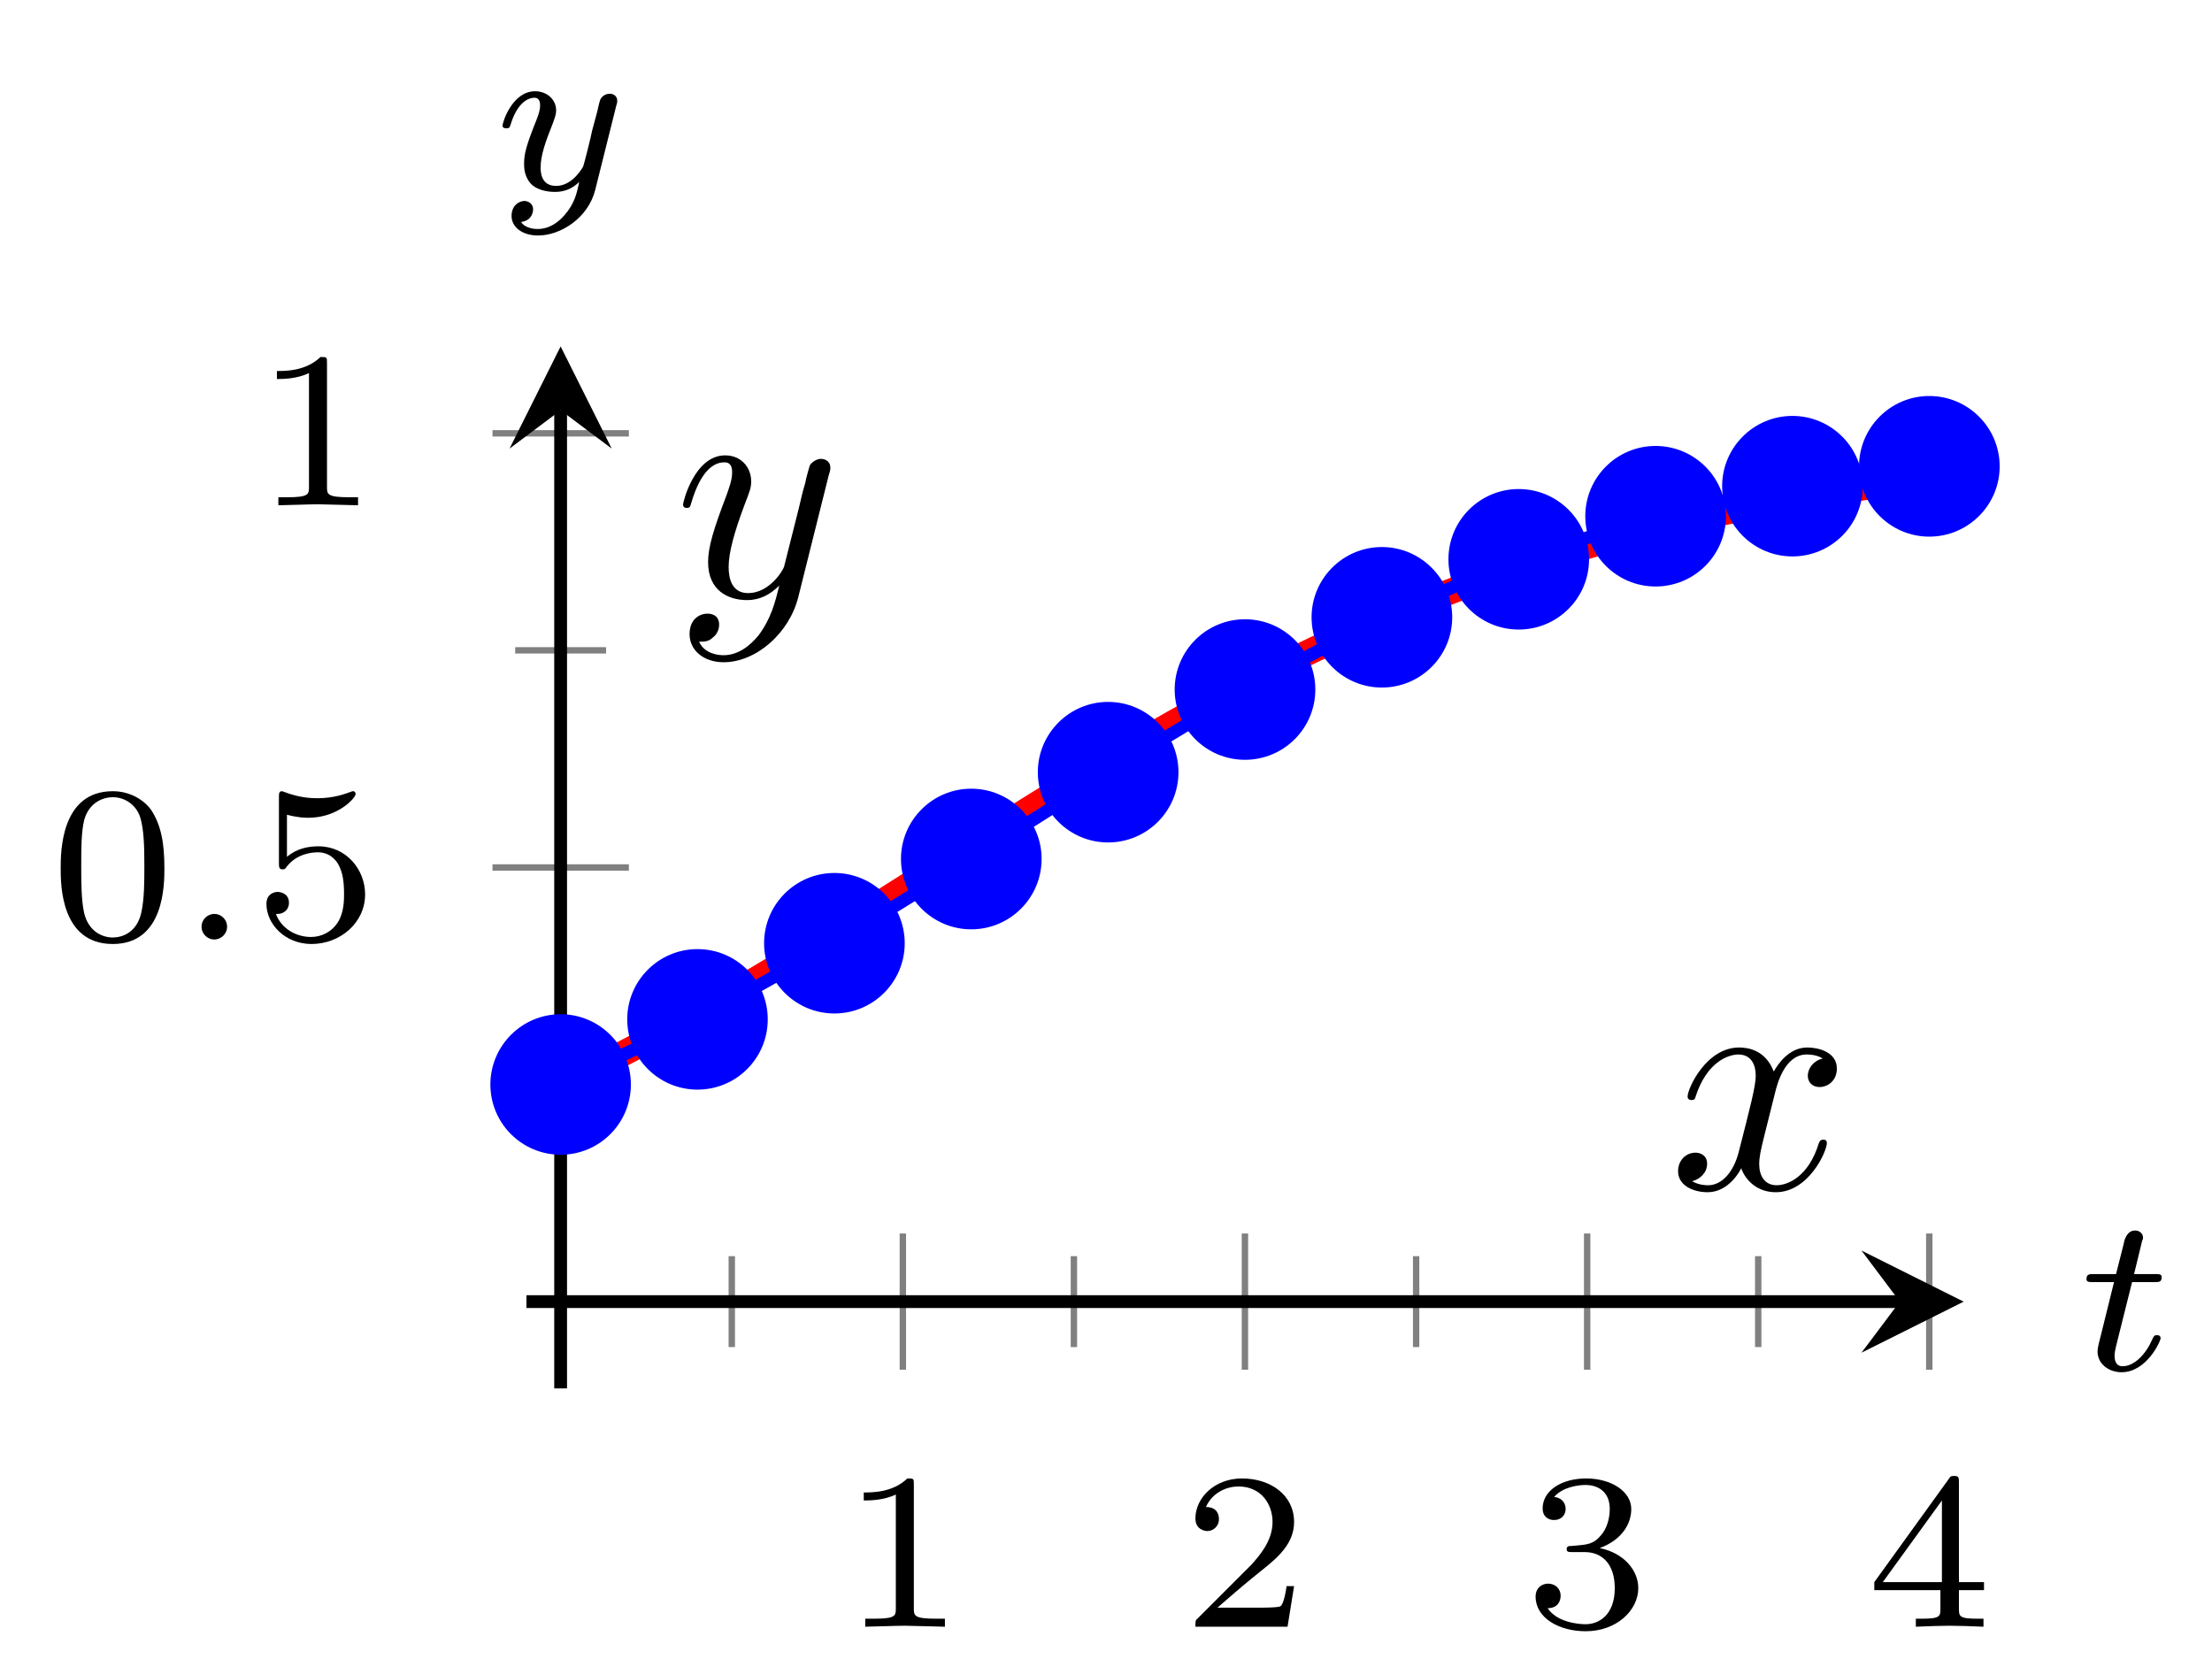 <?xml version="1.0" encoding="UTF-8"?>
<svg xmlns="http://www.w3.org/2000/svg" xmlns:xlink="http://www.w3.org/1999/xlink" width="69" height="52" viewBox="0 0 69 52">
<defs>
<g>
<g id="glyph-0-0">
<path d="M 2.328 -4.438 C 2.328 -4.625 2.328 -4.625 2.125 -4.625 C 1.672 -4.188 1.047 -4.188 0.766 -4.188 L 0.766 -3.938 C 0.922 -3.938 1.391 -3.938 1.766 -4.125 L 1.766 -0.578 C 1.766 -0.344 1.766 -0.25 1.078 -0.25 L 0.812 -0.25 L 0.812 0 C 0.938 0 1.797 -0.031 2.047 -0.031 C 2.266 -0.031 3.141 0 3.297 0 L 3.297 -0.25 L 3.031 -0.25 C 2.328 -0.25 2.328 -0.344 2.328 -0.578 Z M 2.328 -4.438 "/>
</g>
<g id="glyph-0-1">
<path d="M 3.516 -1.266 L 3.281 -1.266 C 3.266 -1.109 3.188 -0.703 3.094 -0.641 C 3.047 -0.594 2.516 -0.594 2.406 -0.594 L 1.125 -0.594 C 1.859 -1.234 2.109 -1.438 2.516 -1.766 C 3.031 -2.172 3.516 -2.609 3.516 -3.266 C 3.516 -4.109 2.781 -4.625 1.891 -4.625 C 1.031 -4.625 0.438 -4.016 0.438 -3.375 C 0.438 -3.031 0.734 -2.984 0.812 -2.984 C 0.969 -2.984 1.172 -3.109 1.172 -3.359 C 1.172 -3.484 1.125 -3.734 0.766 -3.734 C 0.984 -4.219 1.453 -4.375 1.781 -4.375 C 2.484 -4.375 2.844 -3.828 2.844 -3.266 C 2.844 -2.656 2.406 -2.188 2.188 -1.938 L 0.516 -0.266 C 0.438 -0.203 0.438 -0.188 0.438 0 L 3.312 0 Z M 3.516 -1.266 "/>
</g>
<g id="glyph-0-2">
<path d="M 1.906 -2.328 C 2.453 -2.328 2.844 -1.953 2.844 -1.203 C 2.844 -0.344 2.328 -0.078 1.938 -0.078 C 1.656 -0.078 1.031 -0.156 0.75 -0.578 C 1.078 -0.578 1.156 -0.812 1.156 -0.969 C 1.156 -1.188 0.984 -1.344 0.766 -1.344 C 0.578 -1.344 0.375 -1.219 0.375 -0.938 C 0.375 -0.281 1.094 0.141 1.938 0.141 C 2.906 0.141 3.578 -0.516 3.578 -1.203 C 3.578 -1.75 3.141 -2.297 2.375 -2.453 C 3.094 -2.719 3.359 -3.234 3.359 -3.672 C 3.359 -4.219 2.734 -4.625 1.953 -4.625 C 1.188 -4.625 0.594 -4.25 0.594 -3.688 C 0.594 -3.453 0.75 -3.328 0.953 -3.328 C 1.172 -3.328 1.312 -3.484 1.312 -3.672 C 1.312 -3.875 1.172 -4.031 0.953 -4.047 C 1.203 -4.344 1.672 -4.422 1.938 -4.422 C 2.25 -4.422 2.688 -4.266 2.688 -3.672 C 2.688 -3.375 2.594 -3.047 2.406 -2.844 C 2.188 -2.578 1.984 -2.562 1.641 -2.531 C 1.469 -2.516 1.453 -2.516 1.422 -2.516 C 1.406 -2.516 1.344 -2.5 1.344 -2.422 C 1.344 -2.328 1.406 -2.328 1.531 -2.328 Z M 1.906 -2.328 "/>
</g>
<g id="glyph-0-3">
<path d="M 3.688 -1.141 L 3.688 -1.391 L 2.906 -1.391 L 2.906 -4.5 C 2.906 -4.641 2.906 -4.703 2.766 -4.703 C 2.672 -4.703 2.641 -4.703 2.578 -4.594 L 0.266 -1.391 L 0.266 -1.141 L 2.328 -1.141 L 2.328 -0.578 C 2.328 -0.328 2.328 -0.25 1.75 -0.25 L 1.562 -0.25 L 1.562 0 C 1.922 -0.016 2.359 -0.031 2.609 -0.031 C 2.875 -0.031 3.312 -0.016 3.672 0 L 3.672 -0.25 L 3.484 -0.25 C 2.906 -0.25 2.906 -0.328 2.906 -0.578 L 2.906 -1.141 Z M 2.375 -3.938 L 2.375 -1.391 L 0.531 -1.391 Z M 2.375 -3.938 "/>
</g>
<g id="glyph-0-4">
<path d="M 3.594 -2.219 C 3.594 -2.984 3.5 -3.547 3.188 -4.031 C 2.969 -4.344 2.531 -4.625 1.984 -4.625 C 0.359 -4.625 0.359 -2.719 0.359 -2.219 C 0.359 -1.719 0.359 0.141 1.984 0.141 C 3.594 0.141 3.594 -1.719 3.594 -2.219 Z M 1.984 -0.062 C 1.656 -0.062 1.234 -0.25 1.094 -0.812 C 1 -1.219 1 -1.797 1 -2.312 C 1 -2.828 1 -3.359 1.094 -3.734 C 1.25 -4.281 1.688 -4.438 1.984 -4.438 C 2.359 -4.438 2.719 -4.203 2.844 -3.797 C 2.953 -3.422 2.969 -2.922 2.969 -2.312 C 2.969 -1.797 2.969 -1.281 2.875 -0.844 C 2.734 -0.203 2.266 -0.062 1.984 -0.062 Z M 1.984 -0.062 "/>
</g>
<g id="glyph-0-5">
<path d="M 1.078 -3.891 C 1.438 -3.797 1.641 -3.797 1.75 -3.797 C 2.672 -3.797 3.219 -4.422 3.219 -4.531 C 3.219 -4.609 3.172 -4.625 3.141 -4.625 C 3.125 -4.625 3.109 -4.625 3.078 -4.609 C 2.906 -4.547 2.547 -4.406 2.031 -4.406 C 1.828 -4.406 1.469 -4.422 1.016 -4.594 C 0.938 -4.625 0.922 -4.625 0.922 -4.625 C 0.828 -4.625 0.828 -4.547 0.828 -4.438 L 0.828 -2.391 C 0.828 -2.266 0.828 -2.188 0.938 -2.188 C 1 -2.188 1.016 -2.188 1.078 -2.281 C 1.375 -2.656 1.812 -2.719 2.047 -2.719 C 2.469 -2.719 2.656 -2.391 2.688 -2.328 C 2.812 -2.094 2.859 -1.828 2.859 -1.422 C 2.859 -1.219 2.859 -0.812 2.641 -0.5 C 2.469 -0.25 2.172 -0.078 1.828 -0.078 C 1.375 -0.078 0.906 -0.328 0.734 -0.797 C 1 -0.781 1.141 -0.953 1.141 -1.141 C 1.141 -1.438 0.875 -1.484 0.781 -1.484 C 0.781 -1.484 0.438 -1.484 0.438 -1.109 C 0.438 -0.484 1.016 0.141 1.844 0.141 C 2.734 0.141 3.516 -0.516 3.516 -1.406 C 3.516 -2.188 2.922 -2.906 2.062 -2.906 C 1.75 -2.906 1.391 -2.844 1.078 -2.578 Z M 1.078 -3.891 "/>
</g>
<g id="glyph-1-0">
<path d="M 1.578 -0.391 C 1.578 -0.641 1.375 -0.797 1.188 -0.797 C 0.953 -0.797 0.781 -0.609 0.781 -0.406 C 0.781 -0.156 0.984 0 1.172 0 C 1.406 0 1.578 -0.188 1.578 -0.391 Z M 1.578 -0.391 "/>
</g>
<g id="glyph-1-1">
<path d="M 1.719 -2.75 L 2.422 -2.75 C 2.562 -2.75 2.641 -2.75 2.641 -2.906 C 2.641 -3 2.562 -3 2.438 -3 L 1.781 -3 L 2.031 -4.031 C 2.047 -4.062 2.062 -4.109 2.062 -4.125 C 2.062 -4.266 1.953 -4.359 1.812 -4.359 C 1.641 -4.359 1.547 -4.234 1.484 -4.062 C 1.438 -3.875 1.531 -4.219 1.219 -3 L 0.516 -3 C 0.391 -3 0.297 -3 0.297 -2.844 C 0.297 -2.75 0.375 -2.75 0.5 -2.75 L 1.156 -2.75 L 0.75 -1.109 C 0.703 -0.938 0.641 -0.688 0.641 -0.594 C 0.641 -0.188 1 0.062 1.391 0.062 C 2.172 0.062 2.609 -0.906 2.609 -1 C 2.609 -1.094 2.516 -1.094 2.5 -1.094 C 2.406 -1.094 2.406 -1.078 2.344 -0.953 C 2.156 -0.516 1.797 -0.125 1.422 -0.125 C 1.266 -0.125 1.172 -0.219 1.172 -0.469 C 1.172 -0.531 1.203 -0.688 1.219 -0.75 Z M 1.719 -2.75 "/>
</g>
<g id="glyph-1-2">
<path d="M 3.875 -2.625 C 3.906 -2.719 3.906 -2.734 3.906 -2.781 C 3.906 -2.922 3.797 -3 3.672 -3 C 3.594 -3 3.469 -2.969 3.391 -2.844 C 3.359 -2.797 3.312 -2.578 3.281 -2.438 L 3.125 -1.859 C 3.094 -1.688 2.875 -0.812 2.844 -0.734 C 2.844 -0.734 2.531 -0.125 2 -0.125 C 1.516 -0.125 1.516 -0.578 1.516 -0.703 C 1.516 -1.078 1.672 -1.516 1.891 -2.062 C 1.969 -2.281 2 -2.359 2 -2.484 C 2 -2.812 1.719 -3.078 1.344 -3.078 C 0.641 -3.078 0.328 -2.125 0.328 -2 C 0.328 -1.922 0.422 -1.922 0.453 -1.922 C 0.547 -1.922 0.547 -1.953 0.578 -2.031 C 0.75 -2.609 1.047 -2.875 1.328 -2.875 C 1.438 -2.875 1.5 -2.797 1.5 -2.641 C 1.5 -2.469 1.438 -2.328 1.406 -2.234 C 1.062 -1.375 1 -1.125 1 -0.812 C 1 -0.703 1 -0.375 1.266 -0.141 C 1.484 0.031 1.781 0.062 1.969 0.062 C 2.25 0.062 2.5 -0.031 2.719 -0.25 C 2.641 0.141 2.562 0.438 2.266 0.781 C 2.078 1 1.797 1.219 1.422 1.219 C 1.375 1.219 1.047 1.219 0.906 1 C 1.281 0.953 1.281 0.625 1.281 0.609 C 1.281 0.391 1.078 0.344 1.016 0.344 C 0.844 0.344 0.609 0.484 0.609 0.812 C 0.609 1.156 0.938 1.422 1.438 1.422 C 2.141 1.422 3 0.875 3.219 0 Z M 3.875 -2.625 "/>
</g>
<g id="glyph-2-0">
<path d="M 3.328 -3.016 C 3.391 -3.266 3.625 -4.188 4.312 -4.188 C 4.359 -4.188 4.609 -4.188 4.812 -4.062 C 4.531 -4 4.344 -3.766 4.344 -3.516 C 4.344 -3.359 4.453 -3.172 4.719 -3.172 C 4.938 -3.172 5.25 -3.344 5.25 -3.75 C 5.25 -4.266 4.672 -4.406 4.328 -4.406 C 3.75 -4.406 3.406 -3.875 3.281 -3.656 C 3.031 -4.312 2.5 -4.406 2.203 -4.406 C 1.172 -4.406 0.594 -3.125 0.594 -2.875 C 0.594 -2.766 0.703 -2.766 0.719 -2.766 C 0.797 -2.766 0.828 -2.797 0.844 -2.875 C 1.188 -3.938 1.844 -4.188 2.188 -4.188 C 2.375 -4.188 2.719 -4.094 2.719 -3.516 C 2.719 -3.203 2.547 -2.547 2.188 -1.141 C 2.031 -0.531 1.672 -0.109 1.234 -0.109 C 1.172 -0.109 0.953 -0.109 0.734 -0.234 C 0.984 -0.297 1.203 -0.5 1.203 -0.781 C 1.203 -1.047 0.984 -1.125 0.844 -1.125 C 0.531 -1.125 0.297 -0.875 0.297 -0.547 C 0.297 -0.094 0.781 0.109 1.219 0.109 C 1.891 0.109 2.25 -0.594 2.266 -0.641 C 2.391 -0.281 2.75 0.109 3.344 0.109 C 4.375 0.109 4.938 -1.172 4.938 -1.422 C 4.938 -1.531 4.859 -1.531 4.828 -1.531 C 4.734 -1.531 4.719 -1.484 4.688 -1.422 C 4.359 -0.344 3.688 -0.109 3.375 -0.109 C 2.984 -0.109 2.828 -0.422 2.828 -0.766 C 2.828 -0.984 2.875 -1.203 2.984 -1.641 Z M 3.328 -3.016 "/>
</g>
<g id="glyph-2-1">
<path d="M 4.844 -3.797 C 4.891 -3.938 4.891 -3.953 4.891 -4.031 C 4.891 -4.203 4.75 -4.297 4.594 -4.297 C 4.5 -4.297 4.344 -4.234 4.25 -4.094 C 4.234 -4.031 4.141 -3.734 4.109 -3.547 C 4.031 -3.297 3.969 -3.016 3.906 -2.75 L 3.453 -0.953 C 3.422 -0.812 2.984 -0.109 2.328 -0.109 C 1.828 -0.109 1.719 -0.547 1.719 -0.922 C 1.719 -1.375 1.891 -2 2.219 -2.875 C 2.375 -3.281 2.422 -3.391 2.422 -3.594 C 2.422 -4.031 2.109 -4.406 1.609 -4.406 C 0.656 -4.406 0.297 -2.953 0.297 -2.875 C 0.297 -2.766 0.391 -2.766 0.406 -2.766 C 0.516 -2.766 0.516 -2.797 0.562 -2.953 C 0.844 -3.891 1.234 -4.188 1.578 -4.188 C 1.656 -4.188 1.828 -4.188 1.828 -3.875 C 1.828 -3.625 1.719 -3.359 1.656 -3.172 C 1.25 -2.109 1.078 -1.547 1.078 -1.078 C 1.078 -0.188 1.703 0.109 2.297 0.109 C 2.688 0.109 3.016 -0.062 3.297 -0.344 C 3.172 0.172 3.047 0.672 2.656 1.203 C 2.391 1.531 2.016 1.828 1.562 1.828 C 1.422 1.828 0.969 1.797 0.797 1.406 C 0.953 1.406 1.094 1.406 1.219 1.281 C 1.328 1.203 1.422 1.062 1.422 0.875 C 1.422 0.562 1.156 0.531 1.062 0.531 C 0.828 0.531 0.5 0.688 0.5 1.172 C 0.5 1.672 0.938 2.047 1.562 2.047 C 2.578 2.047 3.609 1.141 3.891 0.016 Z M 4.844 -3.797 "/>
</g>
</g>
<clipPath id="clip-0">
<path clip-rule="nonzero" d="M 16.422 10.805 L 61.254 10.805 L 61.254 43.309 L 16.422 43.309 Z M 16.422 10.805 "/>
</clipPath>
<clipPath id="clip-1">
<path clip-rule="nonzero" d="M 16.422 10.805 L 61.254 10.805 L 61.254 40 L 16.422 40 Z M 16.422 10.805 "/>
</clipPath>
</defs>
<path fill="none" stroke-width="0.199" stroke-linecap="butt" stroke-linejoin="miter" stroke="rgb(50%, 50%, 50%)" stroke-opacity="1" stroke-miterlimit="10" d="M 6.405 1.29 L 6.405 4.126 M 17.077 1.29 L 17.077 4.126 M 27.752 1.29 L 27.752 4.126 M 38.423 1.29 L 38.423 4.126 " transform="matrix(1, 0, 0, -1, 16.422, 43.309)"/>
<path fill="none" stroke-width="0.199" stroke-linecap="butt" stroke-linejoin="miter" stroke="rgb(50%, 50%, 50%)" stroke-opacity="1" stroke-miterlimit="10" d="M 11.741 0.583 L 11.741 4.833 M 22.412 0.583 L 22.412 4.833 M 33.087 0.583 L 33.087 4.833 M 43.759 0.583 L 43.759 4.833 " transform="matrix(1, 0, 0, -1, 16.422, 43.309)"/>
<path fill="none" stroke-width="0.199" stroke-linecap="butt" stroke-linejoin="miter" stroke="rgb(50%, 50%, 50%)" stroke-opacity="1" stroke-miterlimit="10" d="M -0.352 9.481 L 2.484 9.481 M -0.352 23.023 L 2.484 23.023 " transform="matrix(1, 0, 0, -1, 16.422, 43.309)"/>
<path fill="none" stroke-width="0.199" stroke-linecap="butt" stroke-linejoin="miter" stroke="rgb(50%, 50%, 50%)" stroke-opacity="1" stroke-miterlimit="10" d="M -1.059 16.25 L 3.195 16.25 M -1.059 29.792 L 3.195 29.792 " transform="matrix(1, 0, 0, -1, 16.422, 43.309)"/>
<path fill="none" stroke-width="0.399" stroke-linecap="butt" stroke-linejoin="miter" stroke="rgb(0%, 0%, 0%)" stroke-opacity="1" stroke-miterlimit="10" d="M -0 2.708 L 42.837 2.708 " transform="matrix(1, 0, 0, -1, 16.422, 43.309)"/>
<path fill-rule="nonzero" fill="rgb(0%, 0%, 0%)" fill-opacity="1" d="M 61.254 40.602 L 58.066 39.008 L 59.262 40.602 L 58.066 42.195 "/>
<path fill="none" stroke-width="0.399" stroke-linecap="butt" stroke-linejoin="miter" stroke="rgb(0%, 0%, 0%)" stroke-opacity="1" stroke-miterlimit="10" d="M 1.066 0.001 L 1.066 30.511 " transform="matrix(1, 0, 0, -1, 16.422, 43.309)"/>
<path fill-rule="nonzero" fill="rgb(0%, 0%, 0%)" fill-opacity="1" d="M 17.488 10.805 L 15.895 13.992 L 17.488 12.797 L 19.082 13.992 "/>
<g fill="rgb(0%, 0%, 0%)" fill-opacity="1">
<use xlink:href="#glyph-0-0" x="26.178" y="50.742"/>
</g>
<g fill="rgb(0%, 0%, 0%)" fill-opacity="1">
<use xlink:href="#glyph-0-1" x="36.851" y="50.742"/>
</g>
<g fill="rgb(0%, 0%, 0%)" fill-opacity="1">
<use xlink:href="#glyph-0-2" x="47.526" y="50.742"/>
</g>
<g fill="rgb(0%, 0%, 0%)" fill-opacity="1">
<use xlink:href="#glyph-0-3" x="58.2" y="50.742"/>
</g>
<g fill="rgb(0%, 0%, 0%)" fill-opacity="1">
<use xlink:href="#glyph-0-4" x="1.534" y="29.305"/>
</g>
<g fill="rgb(0%, 0%, 0%)" fill-opacity="1">
<use xlink:href="#glyph-1-0" x="5.506" y="29.305"/>
</g>
<g fill="rgb(0%, 0%, 0%)" fill-opacity="1">
<use xlink:href="#glyph-0-5" x="7.873" y="29.305"/>
</g>
<g fill="rgb(0%, 0%, 0%)" fill-opacity="1">
<use xlink:href="#glyph-0-0" x="7.872" y="15.761"/>
</g>
<g clip-path="url(#clip-0)">
<path fill="none" stroke-width="0.797" stroke-linecap="butt" stroke-linejoin="miter" stroke="rgb(100%, 0%, 0%)" stroke-opacity="1" stroke-miterlimit="10" d="M 1.066 9.481 L 1.937 9.903 L 2.808 10.34 L 3.683 10.797 L 4.554 11.266 L 5.425 11.754 L 6.296 12.25 L 7.167 12.762 L 8.038 13.281 L 8.909 13.813 L 9.78 14.352 L 10.651 14.895 L 12.393 15.996 L 13.264 16.551 L 15.007 17.652 L 15.878 18.195 L 16.749 18.734 L 17.62 19.262 L 18.495 19.785 L 19.366 20.293 L 20.237 20.793 L 21.108 21.277 L 21.979 21.746 L 22.85 22.199 L 23.721 22.636 L 24.592 23.058 L 25.463 23.461 L 26.334 23.851 L 27.205 24.218 L 28.076 24.57 L 28.947 24.906 L 29.818 25.226 L 30.689 25.527 L 31.56 25.812 L 32.431 26.082 L 33.306 26.335 L 34.177 26.574 L 35.048 26.8 L 35.919 27.011 L 36.79 27.207 L 37.661 27.39 L 38.532 27.566 L 39.403 27.726 L 40.275 27.878 L 41.146 28.019 L 42.017 28.148 L 42.888 28.269 L 43.759 28.382 " transform="matrix(1, 0, 0, -1, 16.422, 43.309)"/>
</g>
<g clip-path="url(#clip-1)">
<path fill="none" stroke-width="0.399" stroke-linecap="butt" stroke-linejoin="miter" stroke="rgb(0%, 0%, 100%)" stroke-opacity="1" stroke-miterlimit="10" d="M 1.066 9.481 L 5.335 11.512 L 9.605 13.887 L 13.874 16.516 L 18.143 19.223 L 22.412 21.801 L 26.682 24.054 L 30.951 25.863 L 35.22 27.207 L 39.489 28.144 L 43.759 28.761 " transform="matrix(1, 0, 0, -1, 16.422, 43.309)"/>
</g>
<path fill-rule="nonzero" fill="rgb(0%, 0%, 100%)" fill-opacity="1" stroke-width="0.399" stroke-linecap="butt" stroke-linejoin="miter" stroke="rgb(0%, 0%, 100%)" stroke-opacity="1" stroke-miterlimit="10" d="M 3.058 9.481 C 3.058 10.578 2.167 11.473 1.066 11.473 C -0.032 11.473 -0.926 10.578 -0.926 9.481 C -0.926 8.379 -0.032 7.489 1.066 7.489 C 2.167 7.489 3.058 8.379 3.058 9.481 Z M 3.058 9.481 " transform="matrix(1, 0, 0, -1, 16.422, 43.309)"/>
<path fill-rule="nonzero" fill="rgb(0%, 0%, 100%)" fill-opacity="1" stroke-width="0.399" stroke-linecap="butt" stroke-linejoin="miter" stroke="rgb(0%, 0%, 100%)" stroke-opacity="1" stroke-miterlimit="10" d="M 7.327 11.512 C 7.327 12.614 6.437 13.504 5.335 13.504 C 4.238 13.504 3.343 12.614 3.343 11.512 C 3.343 10.411 4.238 9.52 5.335 9.52 C 6.437 9.52 7.327 10.411 7.327 11.512 Z M 7.327 11.512 " transform="matrix(1, 0, 0, -1, 16.422, 43.309)"/>
<path fill-rule="nonzero" fill="rgb(0%, 0%, 100%)" fill-opacity="1" stroke-width="0.399" stroke-linecap="butt" stroke-linejoin="miter" stroke="rgb(0%, 0%, 100%)" stroke-opacity="1" stroke-miterlimit="10" d="M 11.6 13.887 C 11.6 14.988 10.706 15.879 9.605 15.879 C 8.507 15.879 7.612 14.988 7.612 13.887 C 7.612 12.789 8.507 11.895 9.605 11.895 C 10.706 11.895 11.6 12.789 11.6 13.887 Z M 11.6 13.887 " transform="matrix(1, 0, 0, -1, 16.422, 43.309)"/>
<path fill-rule="nonzero" fill="rgb(0%, 0%, 100%)" fill-opacity="1" stroke-width="0.399" stroke-linecap="butt" stroke-linejoin="miter" stroke="rgb(0%, 0%, 100%)" stroke-opacity="1" stroke-miterlimit="10" d="M 15.87 16.516 C 15.87 17.613 14.975 18.508 13.874 18.508 C 12.776 18.508 11.882 17.613 11.882 16.516 C 11.882 15.414 12.776 14.52 13.874 14.52 C 14.975 14.52 15.87 15.414 15.87 16.516 Z M 15.87 16.516 " transform="matrix(1, 0, 0, -1, 16.422, 43.309)"/>
<path fill-rule="nonzero" fill="rgb(0%, 0%, 100%)" fill-opacity="1" stroke-width="0.399" stroke-linecap="butt" stroke-linejoin="miter" stroke="rgb(0%, 0%, 100%)" stroke-opacity="1" stroke-miterlimit="10" d="M 20.139 19.223 C 20.139 20.32 19.245 21.215 18.143 21.215 C 17.045 21.215 16.151 20.32 16.151 19.223 C 16.151 18.121 17.045 17.23 18.143 17.23 C 19.245 17.23 20.139 18.121 20.139 19.223 Z M 20.139 19.223 " transform="matrix(1, 0, 0, -1, 16.422, 43.309)"/>
<path fill-rule="nonzero" fill="rgb(0%, 0%, 100%)" fill-opacity="1" stroke-width="0.399" stroke-linecap="butt" stroke-linejoin="miter" stroke="rgb(0%, 0%, 100%)" stroke-opacity="1" stroke-miterlimit="10" d="M 24.408 21.801 C 24.408 22.902 23.514 23.793 22.412 23.793 C 21.315 23.793 20.42 22.902 20.42 21.801 C 20.42 20.699 21.315 19.808 22.412 19.808 C 23.514 19.808 24.408 20.699 24.408 21.801 Z M 24.408 21.801 " transform="matrix(1, 0, 0, -1, 16.422, 43.309)"/>
<path fill-rule="nonzero" fill="rgb(0%, 0%, 100%)" fill-opacity="1" stroke-width="0.399" stroke-linecap="butt" stroke-linejoin="miter" stroke="rgb(0%, 0%, 100%)" stroke-opacity="1" stroke-miterlimit="10" d="M 28.678 24.054 C 28.678 25.152 27.783 26.046 26.682 26.046 C 25.584 26.046 24.69 25.152 24.69 24.054 C 24.69 22.953 25.584 22.062 26.682 22.062 C 27.783 22.062 28.678 22.953 28.678 24.054 Z M 28.678 24.054 " transform="matrix(1, 0, 0, -1, 16.422, 43.309)"/>
<path fill-rule="nonzero" fill="rgb(0%, 0%, 100%)" fill-opacity="1" stroke-width="0.399" stroke-linecap="butt" stroke-linejoin="miter" stroke="rgb(0%, 0%, 100%)" stroke-opacity="1" stroke-miterlimit="10" d="M 32.947 25.863 C 32.947 26.964 32.052 27.855 30.951 27.855 C 29.853 27.855 28.959 26.964 28.959 25.863 C 28.959 24.761 29.853 23.871 30.951 23.871 C 32.052 23.871 32.947 24.761 32.947 25.863 Z M 32.947 25.863 " transform="matrix(1, 0, 0, -1, 16.422, 43.309)"/>
<path fill-rule="nonzero" fill="rgb(0%, 0%, 100%)" fill-opacity="1" stroke-width="0.399" stroke-linecap="butt" stroke-linejoin="miter" stroke="rgb(0%, 0%, 100%)" stroke-opacity="1" stroke-miterlimit="10" d="M 37.216 27.207 C 37.216 28.308 36.322 29.199 35.22 29.199 C 34.123 29.199 33.228 28.308 33.228 27.207 C 33.228 26.105 34.123 25.214 35.22 25.214 C 36.322 25.214 37.216 26.105 37.216 27.207 Z M 37.216 27.207 " transform="matrix(1, 0, 0, -1, 16.422, 43.309)"/>
<path fill-rule="nonzero" fill="rgb(0%, 0%, 100%)" fill-opacity="1" stroke-width="0.399" stroke-linecap="butt" stroke-linejoin="miter" stroke="rgb(0%, 0%, 100%)" stroke-opacity="1" stroke-miterlimit="10" d="M 41.485 28.144 C 41.485 29.242 40.591 30.136 39.489 30.136 C 38.392 30.136 37.497 29.242 37.497 28.144 C 37.497 27.042 38.392 26.152 39.489 26.152 C 40.591 26.152 41.485 27.042 41.485 28.144 Z M 41.485 28.144 " transform="matrix(1, 0, 0, -1, 16.422, 43.309)"/>
<path fill-rule="nonzero" fill="rgb(0%, 0%, 100%)" fill-opacity="1" stroke-width="0.399" stroke-linecap="butt" stroke-linejoin="miter" stroke="rgb(0%, 0%, 100%)" stroke-opacity="1" stroke-miterlimit="10" d="M 45.755 28.761 C 45.755 29.863 44.86 30.757 43.759 30.757 C 42.661 30.757 41.767 29.863 41.767 28.761 C 41.767 27.664 42.661 26.769 43.759 26.769 C 44.86 26.769 45.755 27.664 45.755 28.761 Z M 45.755 28.761 " transform="matrix(1, 0, 0, -1, 16.422, 43.309)"/>
<g fill="rgb(0%, 0%, 0%)" fill-opacity="1">
<use xlink:href="#glyph-2-0" x="52.048" y="37.08"/>
</g>
<g fill="rgb(0%, 0%, 0%)" fill-opacity="1">
<use xlink:href="#glyph-2-1" x="21.01" y="18.61"/>
</g>
<g fill="rgb(0%, 0%, 0%)" fill-opacity="1">
<use xlink:href="#glyph-1-1" x="64.788" y="42.742"/>
</g>
<g fill="rgb(0%, 0%, 0%)" fill-opacity="1">
<use xlink:href="#glyph-1-2" x="15.348" y="5.924"/>
</g>
</svg>

